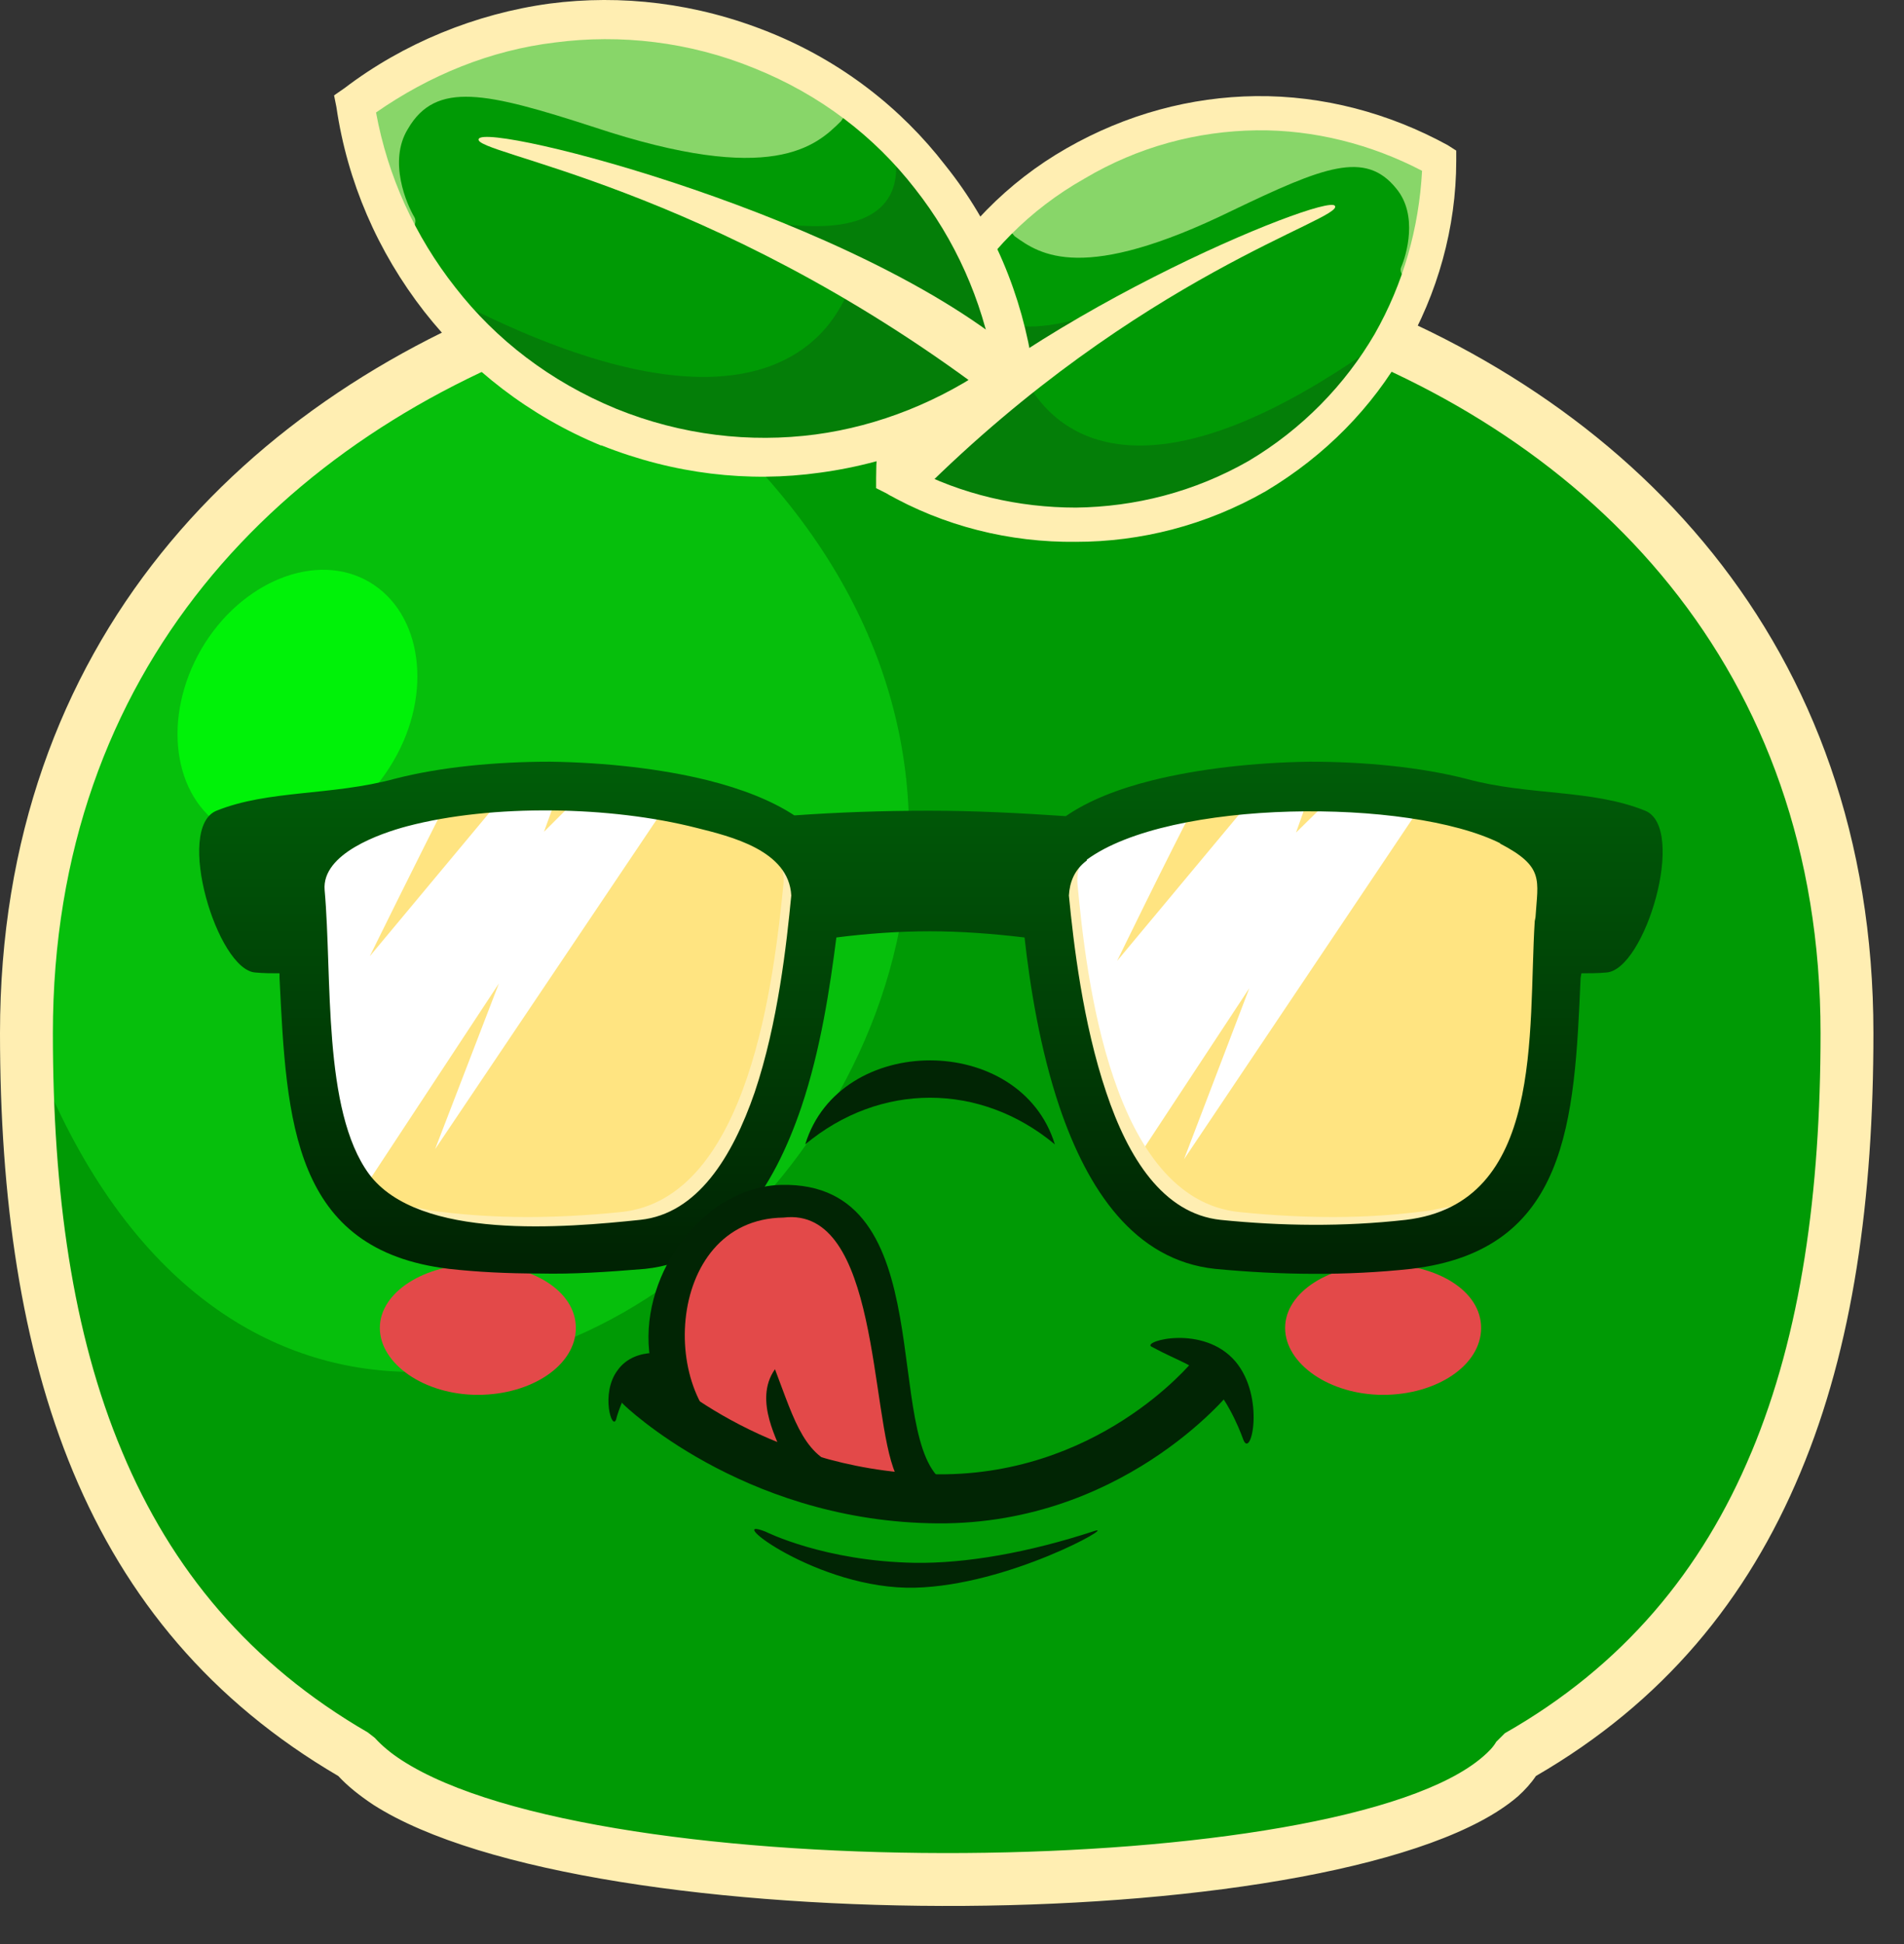 <svg xmlns="http://www.w3.org/2000/svg" width="48" height="49" viewBox="0 0 48 49" fill="none"><rect x="0" y="0" width="48" height="49" fill="#333333" stroke="none"/><path fill-rule="evenodd" clip-rule="evenodd" d="M46.562 26.041C46.562 34.197 44.543 40.686 38.269 44.274C35.642 48.352 12.645 48.489 8.939 44.235C2.685 40.647 0.666 34.197 0.666 26.041C0.666 -0.348 46.562 -0.348 46.562 26.041Z" fill="#009A05"></path><path fill-rule="evenodd" clip-rule="evenodd" d="M0.666 26.041C0.666 16.571 6.567 10.512 14.135 7.827C37.112 21.688 8.646 48.254 0.666 26.041Z" fill="#06BF0C"></path><path d="M47.229 26.041C47.229 30.197 46.72 33.942 45.387 37.118C44.054 40.313 41.936 42.901 38.721 44.764C38.603 44.94 38.446 45.116 38.27 45.274C36.211 47.057 30.33 47.998 24.311 48.038C18.312 48.078 12.136 47.234 9.411 45.489C9.058 45.254 8.764 45.019 8.528 44.764C5.313 42.882 3.176 40.294 1.843 37.098C0.529 33.942 0 30.197 0 26.041C0 16.199 6.156 9.925 14.018 7.18C17.057 6.121 20.331 5.592 23.625 5.592C26.918 5.592 30.192 6.121 33.231 7.18C41.093 9.925 47.229 16.199 47.229 26.041V26.041ZM44.152 36.608C45.407 33.609 45.896 30.04 45.896 26.041C45.896 16.865 40.152 11.003 32.781 8.435C29.899 7.416 26.761 6.906 23.625 6.906C20.488 6.906 17.331 7.416 14.45 8.435C7.097 11.003 1.333 16.865 1.333 26.041C1.333 30.041 1.823 33.609 3.078 36.589C4.313 39.549 6.293 41.941 9.273 43.666L9.45 43.804C9.626 43.999 9.861 44.196 10.136 44.372C12.626 45.98 18.527 46.745 24.311 46.705C30.035 46.666 35.584 45.842 37.388 44.274C37.525 44.156 37.642 44.039 37.721 43.901L37.937 43.686C40.936 41.98 42.916 39.569 44.151 36.608H44.152Z" fill="#FFEEB2"></path><path fill-rule="evenodd" clip-rule="evenodd" d="M9.312 14.67C10.645 15.454 10.92 17.474 9.92 19.179C8.92 20.904 7.038 21.65 5.685 20.884C4.352 20.1 4.077 18.081 5.078 16.356C6.078 14.65 7.979 13.886 9.312 14.67H9.312Z" fill="#00F208"></path><path d="M34.868 31.863C33.516 31.863 32.398 32.569 32.398 33.471C32.398 34.373 33.516 35.157 34.868 35.157C36.22 35.157 37.339 34.412 37.339 33.471C37.339 32.53 36.221 31.863 34.868 31.863Z" fill="#E34949"></path><path d="M12.046 31.863C10.693 31.863 9.576 32.569 9.576 33.471C9.576 34.373 10.693 35.157 12.046 35.157C13.399 35.157 14.517 34.412 14.517 33.471C14.517 32.53 13.399 31.863 12.046 31.863Z" fill="#E34949"></path><path d="M20.3 28.844C21.163 26.021 25.73 26.021 26.593 28.844C24.711 27.276 22.182 27.276 20.3 28.844Z" fill="#012504"></path><path fill-rule="evenodd" clip-rule="evenodd" d="M39.377 22.493C38.984 26.59 39.67 30.864 35.514 31.355C34.142 31.511 32.573 31.55 30.692 31.355C27.221 31.002 26.555 24.963 26.319 22.493C26.005 19.14 39.71 18.729 39.377 22.493Z" fill="#FFE481"></path><path fill-rule="evenodd" clip-rule="evenodd" d="M28.281 29.787C26.869 27.729 26.496 24.239 26.32 22.494V22.298C26.32 22.278 26.34 22.259 26.34 22.239V22.141C26.555 21.122 28.202 20.396 30.241 20.063C29.398 21.671 28.163 24.219 28.163 24.219L31.79 19.867C32.202 19.847 32.633 19.828 33.064 19.828H33.084L32.673 20.985L33.829 19.847C34.319 19.906 35.495 20.024 35.966 20.103L29.849 29.219L31.496 24.906L28.281 29.788L28.281 29.787Z" fill="white"></path><path fill-rule="evenodd" clip-rule="evenodd" d="M7.537 22.493C7.91 26.59 7.243 30.864 11.4 31.355C12.771 31.511 14.341 31.55 16.203 31.355C19.693 31.002 20.34 24.963 20.575 22.493C20.888 19.14 7.185 18.729 7.537 22.493H7.537Z" fill="#FFE481"></path><path fill-rule="evenodd" clip-rule="evenodd" d="M7.538 22.494C7.813 25.494 7.518 28.591 8.989 30.238L12.577 24.788L10.969 28.964L16.929 20.102C16.479 20.023 15.322 19.906 14.831 19.847L13.714 20.965L14.126 19.828C13.773 19.828 13.204 19.847 12.852 19.867L9.322 24.102C9.322 24.102 10.577 21.553 11.38 19.984C9.146 20.299 7.401 21.122 7.538 22.494V22.494Z" fill="white"></path><path fill-rule="evenodd" clip-rule="evenodd" d="M11.4 31.354C12.772 31.511 14.341 31.55 16.203 31.354C19.693 31.002 20.34 24.963 20.575 22.492C20.615 22.159 20.497 21.865 20.301 21.591H19.556C19.713 21.806 19.772 22.022 19.752 22.276C19.517 24.59 18.909 30.217 15.654 30.55C13.909 30.727 12.458 30.707 11.164 30.55C10.988 30.531 10.831 30.511 10.675 30.472C8.851 30.08 10.929 31.296 11.4 31.355V31.354Z" fill="#FFEEB2"></path><path fill-rule="evenodd" clip-rule="evenodd" d="M35.515 31.354C34.143 31.511 32.574 31.55 30.692 31.354C27.222 31.002 26.556 24.963 26.32 22.492C26.301 22.159 26.398 21.865 26.614 21.591H27.34C27.203 21.806 27.144 22.022 27.163 22.276C27.379 24.59 28.006 30.217 31.241 30.55C32.986 30.727 34.456 30.707 35.731 30.55C35.907 30.531 36.084 30.511 36.24 30.472C38.044 30.08 35.986 31.296 35.515 31.355V31.354Z" fill="#FFEEB2"></path><path d="M9.302 29.59C10.556 31.276 14.262 30.942 16.144 30.746C17.575 30.59 18.458 29.178 19.026 27.531C19.614 25.786 19.83 23.787 19.948 22.571C19.889 21.433 18.418 21.081 17.556 20.866C15.399 20.316 12.419 20.258 10.262 20.826C9.596 21.003 8.106 21.512 8.184 22.434C8.38 24.629 8.125 27.982 9.302 29.59L9.302 29.59ZM20.026 20.552C21.144 20.473 22.261 20.434 23.418 20.434C24.575 20.434 25.712 20.493 26.869 20.571C27.437 20.179 28.182 19.885 29.045 19.669C30.221 19.376 31.633 19.218 33.025 19.199C34.417 19.199 35.809 19.336 36.965 19.63C38.534 20.061 40.122 19.885 41.475 20.434C42.534 20.866 41.475 24.453 40.494 24.512C40.279 24.532 40.064 24.532 39.867 24.532L39.847 24.649C39.691 28.276 39.534 31.511 35.574 31.982C33.946 32.158 32.28 32.139 30.633 31.982C28.594 31.766 27.417 29.982 26.711 27.904C26.221 26.453 25.966 24.865 25.829 23.629C25.006 23.531 24.221 23.473 23.438 23.473C22.654 23.473 21.85 23.531 21.085 23.629C20.927 24.865 20.692 26.453 20.202 27.904C19.497 29.982 18.32 31.766 16.262 31.982C15.32 32.06 14.439 32.119 13.615 32.099C12.772 32.099 12.027 32.06 11.321 31.982C7.38 31.511 7.223 28.276 7.047 24.649V24.532C6.85 24.532 6.655 24.532 6.439 24.512C5.478 24.453 4.4 20.866 5.458 20.434C6.772 19.905 8.36 20.061 9.949 19.63C11.085 19.336 12.477 19.199 13.87 19.199C15.262 19.218 16.673 19.376 17.849 19.669C18.712 19.885 19.457 20.179 20.026 20.552H20.026ZM27.398 21.669V21.689C27.084 21.924 26.966 22.237 26.947 22.571C27.064 23.787 27.299 25.786 27.888 27.532C28.437 29.178 29.319 30.59 30.77 30.747C32.319 30.903 33.867 30.923 35.436 30.747C38.945 30.335 38.515 26.022 38.691 23.218L38.71 23.12C38.769 22.179 38.945 21.846 37.809 21.258H37.828C35.514 20.101 29.476 20.14 27.398 21.669Z" fill="url(#paint0_linear_36_738)"></path><path fill-rule="evenodd" clip-rule="evenodd" d="M18.341 36.49C17.655 36.314 15.224 31.981 19.027 30.452C20.654 29.981 21.714 30.687 22.046 33.177C22.379 35.666 23.301 37.548 23.301 37.548C20.556 37.569 19.459 36.961 18.341 36.49L18.341 36.49Z" fill="#E34949"></path><path d="M19.693 29.865C23.811 29.767 22.183 36.335 23.829 37.374C13.302 38.433 15.831 29.963 19.693 29.865ZM18.772 36.394C19.262 36.648 19.752 36.943 19.713 36.668C19.674 36.394 18.968 35.315 19.537 34.511C20.046 35.845 20.282 36.786 21.36 37.022C21.634 37.08 22.124 37.217 22.575 37.139C21.928 35.669 22.164 30.395 19.752 30.689C16.674 30.728 16.576 35.571 18.772 36.394L18.772 36.394Z" fill="#012504"></path><path d="M30.065 34.314C30.28 34.06 30.672 34.02 30.927 34.236C31.182 34.452 31.221 34.844 31.005 35.099C31.005 35.099 28.241 38.53 23.418 38.393C18.674 38.275 15.733 35.412 15.733 35.412C15.478 35.177 15.478 34.785 15.713 34.53C15.949 34.295 16.341 34.275 16.577 34.51C16.596 34.51 19.184 37.04 23.458 37.157C27.654 37.275 30.045 34.334 30.065 34.314H30.065Z" fill="#012504"></path><path d="M15.536 35.765C15.438 36.099 15.125 35.118 15.575 34.53C16.026 33.903 17.006 34.119 16.869 34.217C16.399 34.491 16.242 34.53 15.987 34.825C15.693 35.177 15.536 35.746 15.536 35.766V35.765Z" fill="#012504"></path><path d="M31.339 36.274C31.535 36.823 31.907 35.215 31.143 34.313C30.338 33.373 28.79 33.804 29.026 33.941C29.79 34.353 30.084 34.372 30.496 34.824C31.025 35.353 31.339 36.275 31.339 36.275V36.274Z" fill="#012504"></path><path d="M19.301 38.606C18.164 38.155 20.615 40.077 23.065 40.018C25.438 39.959 28.163 38.41 27.595 38.587C25.928 39.136 24.34 39.41 23.065 39.391C20.771 39.351 19.301 38.606 19.301 38.606Z" fill="#012504"></path><path fill-rule="evenodd" clip-rule="evenodd" d="M36.281 4.031C33.517 2.483 30.027 2.404 27.106 4.129C24.185 5.815 22.537 8.894 22.518 12.05C25.282 13.579 28.753 13.697 31.694 11.991C34.595 10.286 36.242 7.207 36.281 4.031Z" fill="#009A05"></path><path fill-rule="evenodd" clip-rule="evenodd" d="M36.283 4.031C33.518 2.483 30.029 2.404 27.107 4.129C26.421 4.502 25.794 5.011 25.245 5.56L25.578 5.953C26.225 6.423 27.303 7.148 31.067 5.306C33.361 4.207 34.42 3.777 35.204 4.757C35.753 5.423 35.459 6.423 35.322 6.737C35.263 6.894 35.42 7.031 35.694 7.207C36.067 6.207 36.282 5.129 36.282 4.031H36.283Z" fill="#88D669"></path><path fill-rule="evenodd" clip-rule="evenodd" d="M24.596 6.267C23.243 7.914 22.537 9.973 22.518 12.051C25.282 13.58 28.753 13.698 31.694 11.992C33.242 11.091 34.4 9.797 35.184 8.346C27.949 13.717 26.165 9.992 25.93 9.718C25.714 9.424 32.203 5.699 32.203 5.699C23.146 11.031 24.596 6.287 24.596 6.267Z" fill="#047E08"></path><path fill-rule="evenodd" clip-rule="evenodd" d="M33.653 5.188C33.438 4.854 25.459 8.128 22.283 11.755C22.165 11.912 22.243 12.304 22.381 12.441C22.498 12.579 23.047 12.579 23.204 12.422C28.733 6.912 33.889 5.521 33.653 5.188Z" fill="#FFEEB2"></path><path fill-rule="evenodd" clip-rule="evenodd" d="M35.85 4.305C34.575 3.639 33.124 3.266 31.674 3.285C30.184 3.305 28.694 3.697 27.341 4.501C25.949 5.286 24.87 6.403 24.145 7.677C23.44 8.932 23.027 10.363 22.969 11.794C24.243 12.461 25.674 12.794 27.125 12.794C28.615 12.775 30.105 12.402 31.478 11.618C32.83 10.814 33.909 9.697 34.654 8.422C35.379 7.147 35.771 5.756 35.85 4.305H35.85ZM31.654 2.423C33.36 2.403 35.026 2.854 36.496 3.658L36.712 3.796V4.05C36.712 5.736 36.242 7.403 35.399 8.854C34.595 10.265 33.418 11.48 31.909 12.382C30.399 13.245 28.752 13.657 27.125 13.657C25.458 13.676 23.792 13.265 22.322 12.422L22.087 12.304V12.049C22.087 10.383 22.557 8.716 23.401 7.246C24.204 5.834 25.38 4.599 26.89 3.737C28.399 2.874 30.027 2.443 31.654 2.423L31.654 2.423Z" fill="#FFEEB2"></path><path fill-rule="evenodd" clip-rule="evenodd" d="M8.951 2.6C11.794 0.463 15.656 -0.184 19.205 1.248C22.753 2.698 25.047 5.855 25.556 9.404C22.734 11.541 18.89 12.207 15.342 10.756C11.794 9.325 9.48 6.149 8.951 2.6H8.951Z" fill="#009A05"></path><path fill-rule="evenodd" clip-rule="evenodd" d="M8.951 2.6C11.794 0.463 15.656 -0.184 19.205 1.248C20.048 1.601 20.832 2.051 21.518 2.581L21.204 3.052C20.577 3.679 19.479 4.699 14.989 3.209C12.264 2.326 10.99 2.032 10.284 3.248C9.774 4.071 10.265 5.17 10.441 5.463C10.539 5.62 10.402 5.835 10.127 6.051C9.52 4.992 9.127 3.816 8.951 2.601L8.951 2.6Z" fill="#88D669"></path><path fill-rule="evenodd" clip-rule="evenodd" d="M22.38 3.247C24.105 4.874 25.223 7.07 25.556 9.402C22.733 11.54 18.89 12.206 15.342 10.755C13.479 9.991 11.97 8.756 10.852 7.246C19.793 12.089 21.185 7.678 21.4 7.324C21.596 6.952 13.773 3.835 13.773 3.835C24.733 8.344 22.38 3.266 22.38 3.247Z" fill="#047E08"></path><path fill-rule="evenodd" clip-rule="evenodd" d="M12.069 3.501C12.264 3.07 21.695 5.462 25.773 9.03C25.95 9.167 25.93 9.618 25.773 9.795C25.656 9.971 25.048 10.05 24.871 9.913C17.853 4.639 11.873 3.874 12.069 3.501Z" fill="#FFEEB2"></path><path fill-rule="evenodd" clip-rule="evenodd" d="M8.677 2.228C10.166 1.091 11.99 0.345 13.853 0.091C15.656 -0.145 17.558 0.071 19.401 0.816C21.204 1.542 22.714 2.718 23.832 4.168C25.028 5.658 25.773 7.443 26.047 9.324L26.106 9.599L25.851 9.795C24.361 10.912 22.577 11.657 20.675 11.913C18.871 12.167 16.99 11.952 15.166 11.227H15.146C13.343 10.482 11.833 9.305 10.696 7.854C9.52 6.344 8.755 4.58 8.481 2.698L8.422 2.404L8.676 2.228H8.677ZM13.99 1.071C12.363 1.267 10.833 1.894 9.48 2.835C9.775 4.443 10.461 5.953 11.48 7.246C12.5 8.56 13.872 9.619 15.539 10.305C17.186 10.972 18.911 11.168 20.558 10.951C22.166 10.736 23.714 10.108 25.048 9.167C24.753 7.56 24.087 6.05 23.067 4.756C22.048 3.443 20.676 2.384 19.009 1.717C17.382 1.051 15.637 0.855 13.99 1.071L13.99 1.071Z" fill="#FFEEB2"></path><defs><linearGradient id="paint0_linear_36_738" x1="23.469" y1="19.199" x2="23.469" y2="32.107" gradientUnits="userSpaceOnUse"><stop stop-color="#005D08"></stop><stop offset="1" stop-color="#002203"></stop></linearGradient></defs></svg>